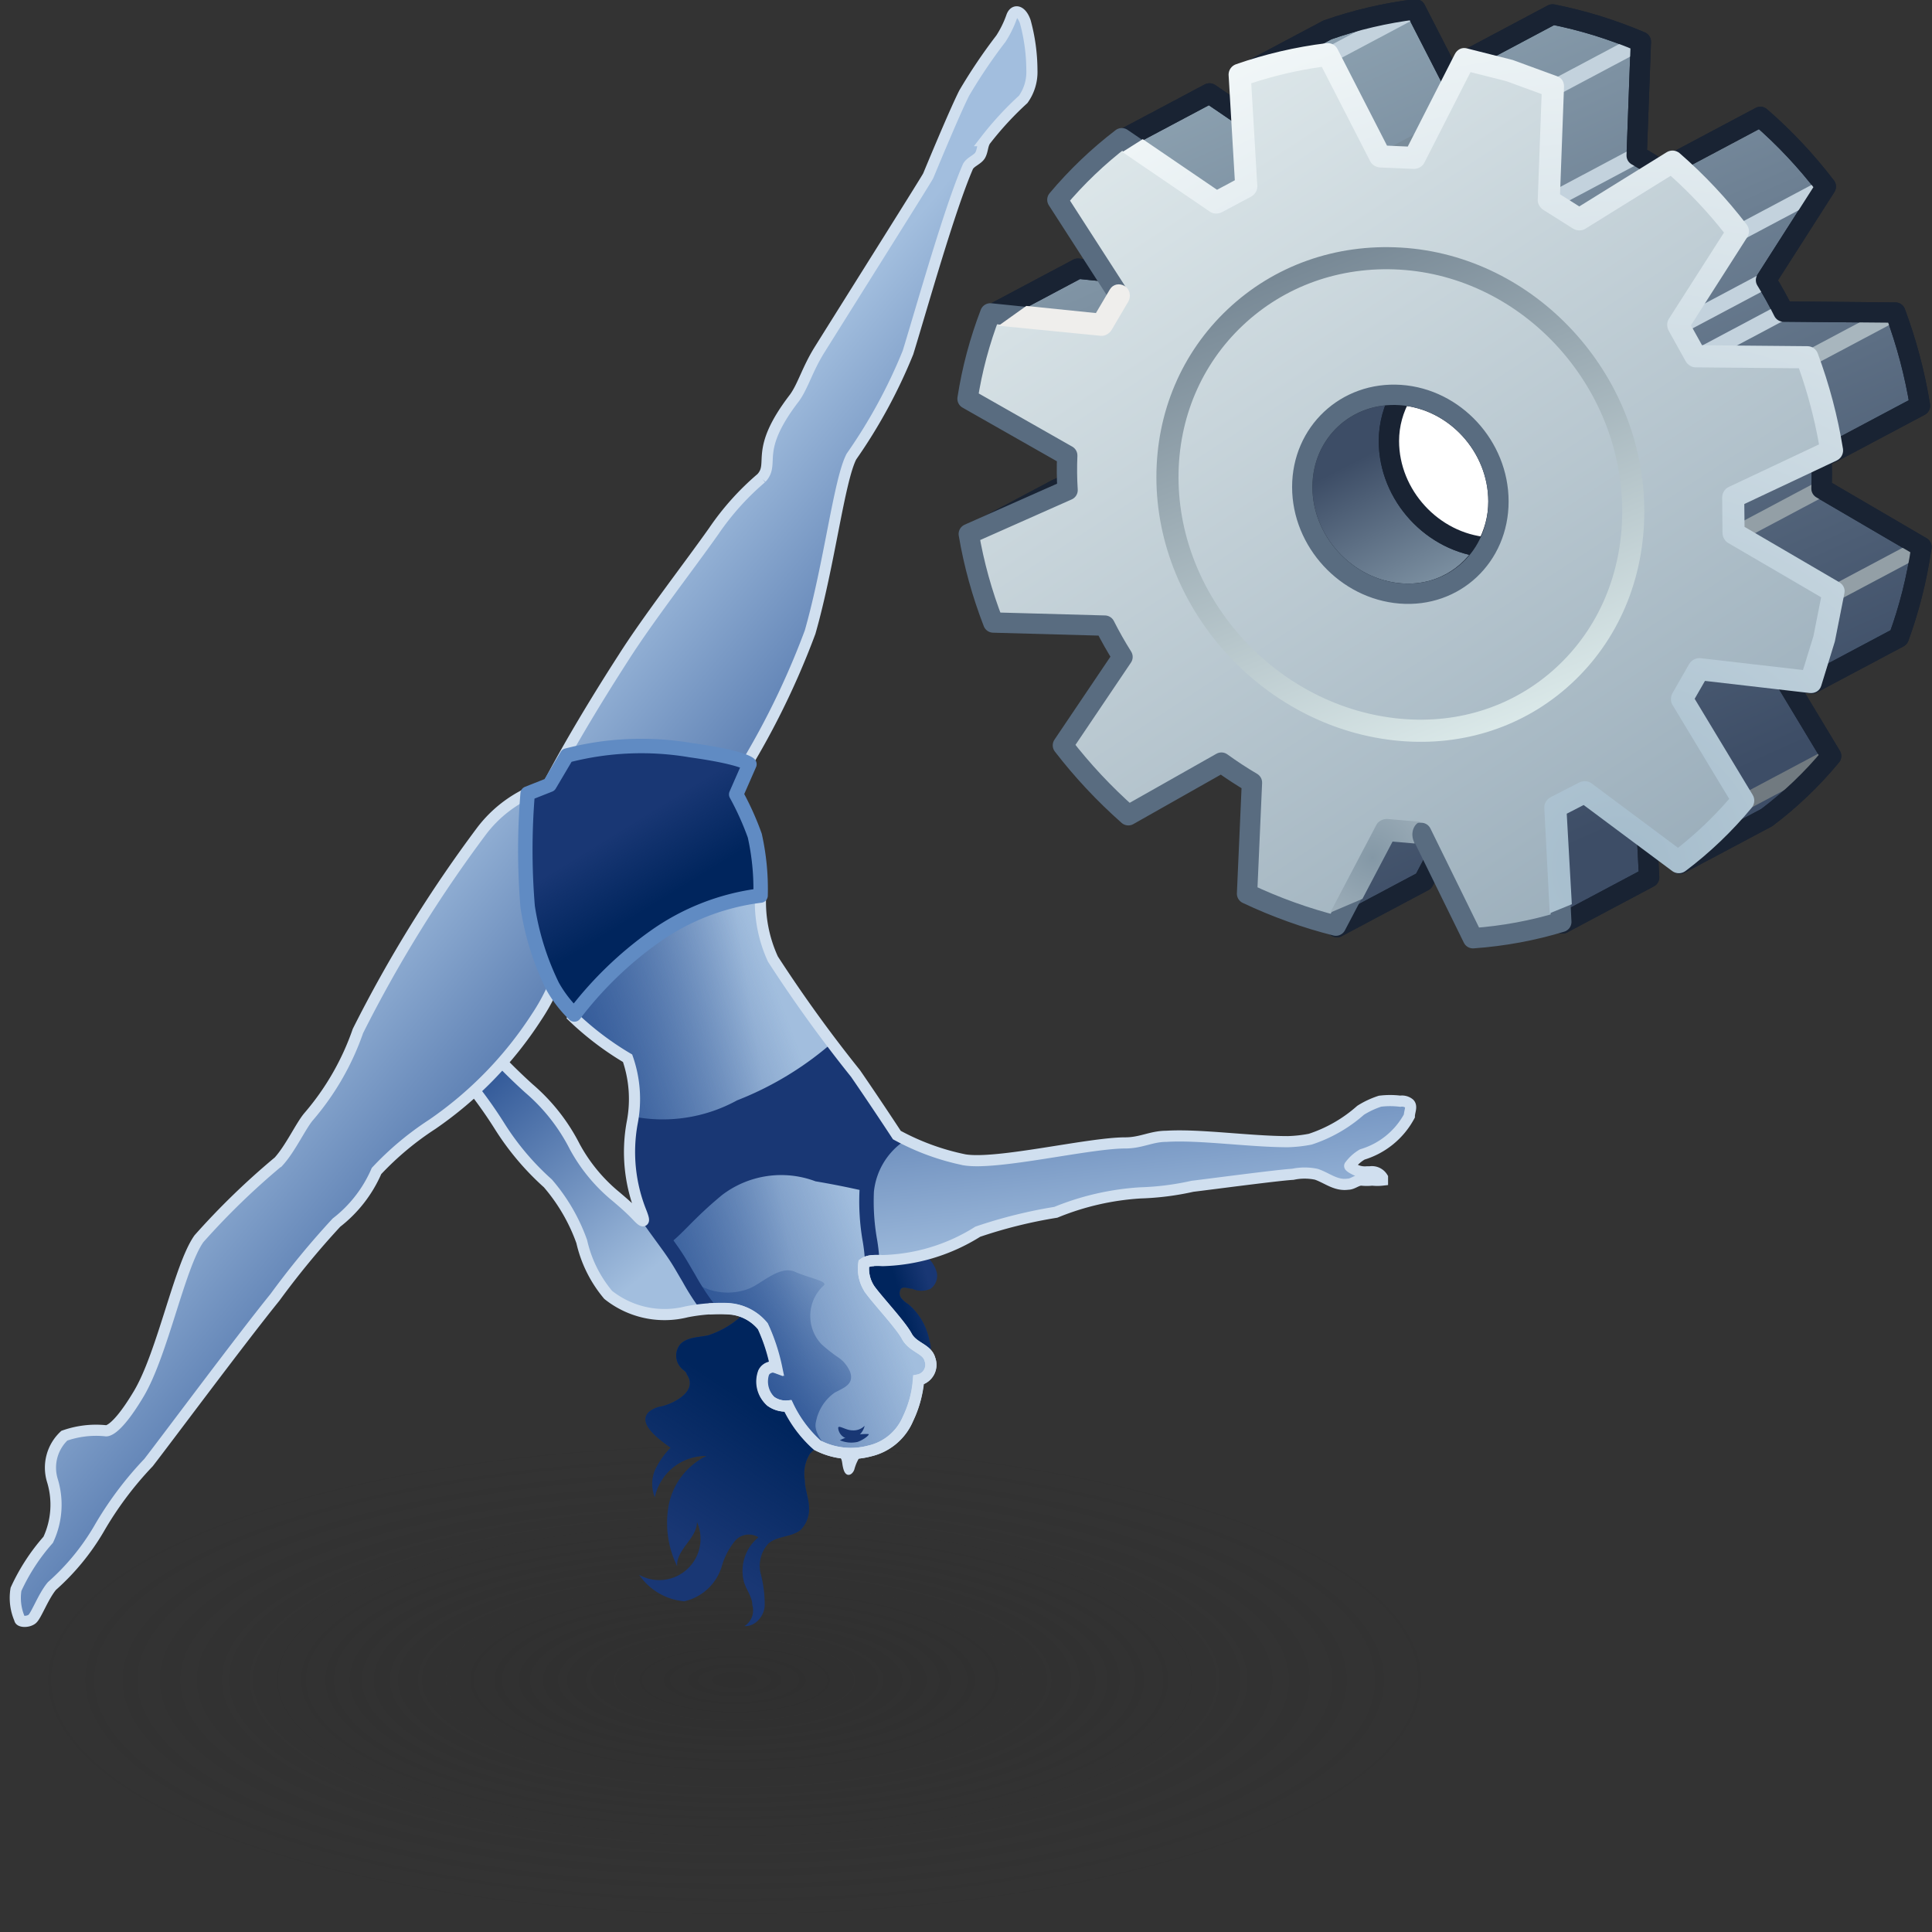 <?xml version="1.0" encoding="UTF-8" standalone="no"?>
<svg
   viewBox="0 0 48 48"
   version="1.1"
   id="svg8865"
   sodipodi:docname="kinefx-motionmixersetup.svg"
   inkscape:version="1.4.2 (ebf0e940, 2025-05-08)"
   xmlns:inkscape="http://www.inkscape.org/namespaces/inkscape"
   xmlns:sodipodi="http://sodipodi.sourceforge.net/DTD/sodipodi-0.dtd"
   xmlns:xlink="http://www.w3.org/1999/xlink"
   xmlns="http://www.w3.org/2000/svg"
   xmlns:svg="http://www.w3.org/2000/svg"
   xmlns:rdf="http://www.w3.org/1999/02/22-rdf-syntax-ns#"
   xmlns:cc="http://creativecommons.org/ns#"
   xmlns:dc="http://purl.org/dc/elements/1.1/"
   xmlns:a="http://ns.adobe.com/AdobeSVGViewerExtensions/3.0/"
   xmlns:i="http://ns.adobe.com/AdobeIllustrator/10.0/">
  <rect x="0" y="0" width="48" height="48" fill="#333333" stroke="none"/>
  <sodipodi:namedview
     id="namedview8867"
     pagecolor="#ffffff"
     bordercolor="#666666"
     borderopacity="1.0"
     inkscape:pageshadow="2"
     inkscape:pageopacity="0.0"
     inkscape:pagecheckerboard="0"
     showgrid="false"
     inkscape:zoom="11.092738"
     inkscape:cx="23.979653"
     inkscape:cy="24.205026"
     inkscape:window-width="1912"
     inkscape:window-height="1219"
     inkscape:window-x="0"
     inkscape:window-y="25"
     inkscape:window-maximized="0"
     inkscape:current-layer="svg8865"
     inkscape:showpageshadow="0"
     inkscape:deskcolor="#505050" />
  <defs
     id="defs8801">
    <style
       id="style8754">.cls-1{fill:url(#radial-gradient);}.cls-2{fill:url(#linear-gradient);}.cls-3{fill:url(#linear-gradient-2);}.cls-4{fill:url(#linear-gradient-3);}.cls-5{fill:#193774;}.cls-6{fill:url(#linear-gradient-4);}.cls-7{fill:url(#linear-gradient-5);}.cls-8{fill:url(#linear-gradient-6);}.cls-9{fill:url(#linear-gradient-7);}.cls-10{fill:url(#linear-gradient-8);}.cls-11{fill:url(#linear-gradient-9);}.cls-12,.cls-14,.cls-17{fill:none;}.cls-12{stroke:#193774;}.cls-12,.cls-14{stroke-miterlimit:10;}.cls-12,.cls-17{stroke-width:0.35px;}.cls-13{fill:url(#linear-gradient-10);}.cls-14{stroke:#d0dfef;stroke-width:0.27px;}.cls-15{fill:url(#linear-gradient-11);}.cls-16{fill:url(#linear-gradient-12);}.cls-17{stroke:#608bc3;stroke-linecap:round;stroke-linejoin:round;}.cls-18{fill:#d0dfef;}.cls-19{fill:#608bc3;}</style>
    <radialGradient
       id="radial-gradient"
       cx="33.43"
       cy="-0.15"
       r="14.76"
       gradientTransform="matrix(1.46,0,0,0.42,-22.22,41.6)"
       gradientUnits="userSpaceOnUse">
      <stop
         offset="0.03"
         stop-color="#2c2c2c"
         stop-opacity="0.5"
         id="stop8756" />
      <stop
         offset="0.68"
         stop-color="#2c2c2c"
         stop-opacity="0.1"
         id="stop8758" />
      <stop
         offset="0.93"
         stop-color="#2c2c2c"
         stop-opacity="0"
         id="stop8760" />
    </radialGradient>
    <linearGradient
       id="linear-gradient"
       x1="1.84"
       y1="13.14"
       x2="21.72"
       y2="13.14"
       gradientUnits="userSpaceOnUse">
      <stop
         offset="0"
         stop-color="#8ae234"
         id="stop8763" />
      <stop
         offset="1"
         stop-color="#729fcf"
         id="stop8765"
         style="stop-color:#fce94f;stop-opacity:1" />
    </linearGradient>
    <linearGradient
       id="linear-gradient-2"
       x1="5.13"
       y1="10.32"
       x2="38.04"
       y2="10.32"
       gradientUnits="userSpaceOnUse">
      <stop
         offset="0"
         stop-color="#f57900"
         id="stop8768" />
      <stop
         offset="1"
         stop-color="#729fcf"
         id="stop8770"
         style="stop-color:#8ae234;stop-opacity:1" />
    </linearGradient>
    <linearGradient
       id="linear-gradient-3"
       x1="4.56"
       y1="23.98"
       x2="38.01"
       y2="23.98"
       gradientUnits="userSpaceOnUse">
      <stop
         offset="0"
         stop-color="#fce94f"
         stop-opacity="0"
         id="stop8773" />
      <stop
         offset="0"
         stop-color="#edd400"
         id="stop8775" />
      <stop
         offset="1"
         stop-color="#3465a4"
         id="stop8777"
         style="stop-color:#ef2929;stop-opacity:1" />
    </linearGradient>
    <linearGradient
       id="linear-gradient-4"
       x1="33.58"
       y1="31.93"
       x2="32.84"
       y2="32.15"
       gradientUnits="userSpaceOnUse">
      <stop
         offset="0"
         stop-color="#00255d"
         stop-opacity="0"
         id="stop8780" />
      <stop
         offset="1"
         stop-color="#00255d"
         id="stop8782" />
    </linearGradient>
    <linearGradient
       id="linear-gradient-5"
       x1="27.53"
       y1="37.95"
       x2="29.58"
       y2="34.86"
       xlink:href="#linear-gradient-4" />
    <linearGradient
       id="linear-gradient-6"
       x1="29.8"
       y1="28.79"
       x2="22.7"
       y2="29.91"
       gradientUnits="userSpaceOnUse">
      <stop
         offset="0"
         stop-color="#a2bede"
         id="stop8786" />
      <stop
         offset="1"
         stop-color="#285092"
         id="stop8788" />
    </linearGradient>
    <linearGradient
       id="linear-gradient-7"
       x1="31.13"
       y1="28.17"
       x2="25.19"
       y2="30.34"
       gradientUnits="userSpaceOnUse">
      <stop
         offset="0"
         stop-color="#285092"
         stop-opacity="0"
         id="stop8791" />
      <stop
         offset="1"
         stop-color="#285092"
         id="stop8793" />
    </linearGradient>
    <linearGradient
       id="linear-gradient-8"
       x1="32.01"
       y1="31.41"
       x2="28.53"
       y2="34.64"
       xlink:href="#linear-gradient-7" />
    <linearGradient
       id="linear-gradient-9"
       x1="38.85"
       y1="30.94"
       x2="37.96"
       y2="22.82"
       xlink:href="#linear-gradient-6" />
    <linearGradient
       id="linear-gradient-10"
       x1="26.65"
       y1="31.5"
       x2="22.44"
       y2="26.31"
       xlink:href="#linear-gradient-6" />
    <linearGradient
       id="linear-gradient-11"
       x1="22.18"
       y1="19.22"
       x2="29.59"
       y2="25.36"
       xlink:href="#linear-gradient-6" />
    <linearGradient
       id="linear-gradient-12"
       x1="26.04"
       y1="20.73"
       x2="27.08"
       y2="22.42"
       xlink:href="#linear-gradient-4" />
    <linearGradient
       inkscape:collect="always"
       xlink:href="#linear-gradient-4"
       id="linearGradient9648"
       gradientUnits="userSpaceOnUse"
       x1="33.58"
       y1="31.93"
       x2="32.84"
       y2="32.15" />
    <linearGradient
       inkscape:collect="always"
       xlink:href="#linear-gradient-6"
       id="linearGradient9650"
       gradientUnits="userSpaceOnUse"
       x1="29.8"
       y1="28.79"
       x2="22.7"
       y2="29.91" />
    <linearGradient
       inkscape:collect="always"
       xlink:href="#linear-gradient-7"
       id="linearGradient9652"
       gradientUnits="userSpaceOnUse"
       x1="31.13"
       y1="28.17"
       x2="25.19"
       y2="30.34" />
    <radialGradient
       inkscape:collect="always"
       xlink:href="#XMLID_620_"
       id="radialGradient11829"
       gradientUnits="userSpaceOnUse"
       cx="191.637"
       cy="239.906"
       fx="191.637"
       fy="239.906"
       r="13.803" />
    <radialGradient
       gradientUnits="userSpaceOnUse"
       fy="239.906"
       fx="191.637"
       r="13.803"
       cy="239.906"
       cx="191.637"
       id="XMLID_620_">
      <stop
         id="stop8812"
         style="stop-color:#8498A6"
         offset="0" />
      <stop
         id="stop8814"
         style="stop-color:#F3F8F9"
         offset="1" />
      <a:midPointStop
         style="stop-color:#8498A6"
         offset="0" />
      <a:midPointStop
         style="stop-color:#8498A6"
         offset="0.5" />
      <a:midPointStop
         style="stop-color:#F3F8F9"
         offset="1" />
    </radialGradient>
    <radialGradient
       inkscape:collect="always"
       xlink:href="#XMLID_619_"
       id="radialGradient11831"
       gradientUnits="userSpaceOnUse"
       cx="202.794"
       cy="240.392"
       fx="202.794"
       fy="240.392"
       r="41.365" />
    <radialGradient
       gradientUnits="userSpaceOnUse"
       fy="240.392"
       fx="202.794"
       r="41.365"
       cy="240.392"
       cx="202.794"
       id="XMLID_619_">
      <stop
         id="stop8803"
         style="stop-color:#A3BBCB"
         offset="0" />
      <stop
         id="stop8805"
         style="stop-color:#F3F8F9"
         offset="1" />
      <a:midPointStop
         style="stop-color:#A3BBCB"
         offset="0" />
      <a:midPointStop
         style="stop-color:#A3BBCB"
         offset="0.5" />
      <a:midPointStop
         style="stop-color:#F3F8F9"
         offset="1" />
    </radialGradient>
    <linearGradient
       inkscape:collect="always"
       xlink:href="#XMLID_618_"
       id="linearGradient11833"
       gradientUnits="userSpaceOnUse"
       x1="188.722"
       y1="213.043"
       x2="197.337"
       y2="234.464" />
    <linearGradient
       y2="234.464"
       x2="197.337"
       y1="213.043"
       x1="188.722"
       gradientUnits="userSpaceOnUse"
       id="XMLID_618_">
      <stop
         id="stop8786-2"
         style="stop-color:#788996"
         offset="0" />
      <stop
         id="stop8788-4"
         style="stop-color:#DCEAEA"
         offset="1" />
      <a:midPointStop
         style="stop-color:#788996"
         offset="0" />
      <a:midPointStop
         style="stop-color:#788996"
         offset="0.5" />
      <a:midPointStop
         style="stop-color:#DCEAEA"
         offset="1" />
    </linearGradient>
    <linearGradient
       inkscape:collect="always"
       xlink:href="#XMLID_617_"
       id="linearGradient11835"
       gradientUnits="userSpaceOnUse"
       x1="208.958"
       y1="247.744"
       x2="182.122"
       y2="206.743" />
    <linearGradient
       y2="206.743"
       x2="182.122"
       y1="247.744"
       x1="208.958"
       gradientUnits="userSpaceOnUse"
       id="XMLID_617_">
      <stop
         id="stop8777-9"
         style="stop-color:#8EA3B2"
         offset="0" />
      <stop
         id="stop8779"
         style="stop-color:#DCE6E9"
         offset="1" />
      <a:midPointStop
         style="stop-color:#8EA3B2"
         offset="0" />
      <a:midPointStop
         style="stop-color:#8EA3B2"
         offset="0.5" />
      <a:midPointStop
         style="stop-color:#DCE6E9"
         offset="1" />
    </linearGradient>
    <linearGradient
       inkscape:collect="always"
       xlink:href="#XMLID_616_"
       id="linearGradient11837"
       gradientUnits="userSpaceOnUse"
       x1="194.883"
       y1="229.469"
       x2="190.998"
       y2="221.898" />
    <linearGradient
       y2="221.898"
       x2="190.998"
       y1="229.469"
       x1="194.883"
       gradientUnits="userSpaceOnUse"
       id="XMLID_616_">
      <stop
         id="stop8742"
         style="stop-color:#8EA3B2"
         offset="0" />
      <stop
         id="stop8744"
         style="stop-color:#3D4D66"
         offset="1" />
      <a:midPointStop
         style="stop-color:#8EA3B2"
         offset="0" />
      <a:midPointStop
         style="stop-color:#8EA3B2"
         offset="0.5" />
      <a:midPointStop
         style="stop-color:#3D4D66"
         offset="1" />
    </linearGradient>
    <linearGradient
       inkscape:collect="always"
       xlink:href="#XMLID_615_"
       id="linearGradient11825"
       gradientUnits="userSpaceOnUse"
       gradientTransform="matrix(1.088,0,0,1.088,-197.131,-228.784)"
       x1="186.455"
       y1="202.762"
       x2="202.548"
       y2="238.615" />
    <linearGradient
       y2="238.615"
       x2="202.548"
       y1="202.762"
       x1="186.455"
       gradientUnits="userSpaceOnUse"
       id="XMLID_615_"
       gradientTransform="translate(-135.128,-167.04)">
      <stop
         id="stop8733"
         style="stop-color:#8EA3B2"
         offset="0" />
      <stop
         id="stop8735"
         style="stop-color:#3D4D66"
         offset="1" />
      <a:midPointStop
         style="stop-color:#8EA3B2"
         offset="0" />
      <a:midPointStop
         style="stop-color:#8EA3B2"
         offset="0.5" />
      <a:midPointStop
         style="stop-color:#3D4D66"
         offset="1" />
    </linearGradient>
  </defs>
  <title
     id="title8803">8-Motion_Mixer</title>
  <g
     id="shadow"
     transform="matrix(0.874,0,0,1.037,-4.985,-1.335)"
     style="stroke-width:0.964">
    <path
       id="ellipse8805"
       class="cls-1"
       style="fill:url(#radial-gradient);stroke-width:0.964"
       d="m 47.18,41.54 a 20.68,5.95 0 0 1 -20.68,5.95 20.68,5.95 0 0 1 -20.68,-5.95 20.68,5.95 0 0 1 20.68,-5.95 20.68,5.95 0 0 1 20.68,5.95 z" />
  </g>
  <g
     id="g9745"
     transform="matrix(1.026,0,0,1.026,-11.299,-0.661)"
     style="stroke-width:0.975">
    <path
       class="cls-5"
       d="m 33.22,33.53 a 0.22,0.22 0 0 0 0.3,-0.08 0.47,0.47 0 0 0 0,-0.33 1.51,1.51 0 0 0 -0.52,-0.9 0.61,0.61 0 0 1 -0.17,-0.15 0.2,0.2 0 0 1 0,-0.22 c 0.07,-0.06 0.18,0 0.27,0 a 0.54,0.54 0 0 0 0.45,0 0.39,0.39 0 0 0 0.15,-0.38 0.74,0.74 0 0 0 -0.22,-0.37 1.28,1.28 0 0 0 -0.94,-0.43 0.88,0.88 0 0 0 -0.8,0.6 1.48,1.48 0 0 0 0.44,1.19"
       id="path8814"
       style="stroke-width:0.975" />
    <path
       class="cls-6"
       d="m 33.22,33.53 a 0.22,0.22 0 0 0 0.3,-0.08 0.47,0.47 0 0 0 0,-0.33 1.51,1.51 0 0 0 -0.52,-0.9 0.61,0.61 0 0 1 -0.17,-0.15 0.2,0.2 0 0 1 0,-0.22 c 0.07,-0.06 0.18,0 0.27,0 a 0.54,0.54 0 0 0 0.45,0 0.39,0.39 0 0 0 0.15,-0.38 0.74,0.74 0 0 0 -0.22,-0.37 1.28,1.28 0 0 0 -0.94,-0.43 0.88,0.88 0 0 0 -0.8,0.6 1.48,1.48 0 0 0 0.44,1.19"
       id="path8816"
       style="fill:url(#linearGradient9648);stroke-width:0.975" />
    <path
       class="cls-5"
       d="m 31.16,35.73 a 0.42,0.42 0 0 0 -0.55,0.14 0.91,0.91 0 0 0 -0.11,0.61 c 0,0.21 0.09,0.42 0.1,0.63 a 0.72,0.72 0 0 1 -0.2,0.58 c -0.22,0.18 -0.56,0.14 -0.78,0.33 a 0.8,0.8 0 0 0 -0.19,0.72 2.91,2.91 0 0 1 0.1,0.77 c 0,0.26 -0.23,0.53 -0.49,0.51 a 0.45,0.45 0 0 0 0.19,-0.51 c 0,-0.19 -0.14,-0.36 -0.2,-0.55 a 1.05,1.05 0 0 1 0.35,-1.09 0.44,0.44 0 0 0 -0.58,0.1 1.73,1.73 0 0 0 -0.3,0.57 1.23,1.23 0 0 1 -0.92,0.88 1.48,1.48 0 0 1 -1.09,-0.64 1,1 0 0 0 1.4,-1.28 c 0,0.4 -0.51,0.67 -0.48,1.07 a 2.37,2.37 0 0 1 -0.2,-1.5 1.69,1.69 0 0 1 0.91,-1.17 1.26,1.26 0 0 0 -1.25,1 0.86,0.86 0 0 1 0,-0.65 2.08,2.08 0 0 1 0.38,-0.55 c -0.2,-0.15 -0.84,-0.57 -0.52,-0.87 a 0.63,0.63 0 0 1 0.3,-0.13 c 0.3,-0.07 0.9,-0.37 0.61,-0.78 0,-0.06 -0.11,-0.11 -0.15,-0.17 a 0.43,0.43 0 0 1 0,-0.56 c 0.17,-0.17 0.44,-0.16 0.67,-0.21 a 2.23,2.23 0 0 0 1.06,-0.74 c 0.32,-0.31 0.61,-0.64 0.9,-1 a 0.28,0.28 0 0 1 0.09,-0.07 c 0.1,0 0.2,0.06 0.25,0.15 a 7.74,7.74 0 0 1 0.9,2.25"
       id="path8818"
       style="stroke-width:0.975" />
    <path
       class="cls-7"
       d="m 31.16,35.73 a 0.42,0.42 0 0 0 -0.55,0.14 0.91,0.91 0 0 0 -0.11,0.61 c 0,0.21 0.09,0.42 0.1,0.63 a 0.72,0.72 0 0 1 -0.2,0.58 c -0.22,0.18 -0.56,0.14 -0.78,0.33 a 0.8,0.8 0 0 0 -0.19,0.72 2.91,2.91 0 0 1 0.1,0.77 c 0,0.26 -0.23,0.53 -0.49,0.51 a 0.45,0.45 0 0 0 0.19,-0.51 c 0,-0.19 -0.14,-0.36 -0.2,-0.55 a 1.05,1.05 0 0 1 0.35,-1.09 0.44,0.44 0 0 0 -0.58,0.1 1.73,1.73 0 0 0 -0.3,0.57 1.23,1.23 0 0 1 -0.92,0.88 1.48,1.48 0 0 1 -1.09,-0.64 1,1 0 0 0 1.4,-1.28 c 0,0.4 -0.51,0.67 -0.48,1.07 a 2.37,2.37 0 0 1 -0.2,-1.5 1.69,1.69 0 0 1 0.91,-1.17 1.26,1.26 0 0 0 -1.25,1 0.86,0.86 0 0 1 0,-0.65 2.08,2.08 0 0 1 0.38,-0.55 c -0.2,-0.15 -0.84,-0.57 -0.52,-0.87 a 0.63,0.63 0 0 1 0.3,-0.13 c 0.3,-0.07 0.9,-0.37 0.61,-0.78 0,-0.06 -0.11,-0.11 -0.15,-0.17 a 0.43,0.43 0 0 1 0,-0.56 c 0.17,-0.17 0.44,-0.16 0.67,-0.21 a 2.23,2.23 0 0 0 1.06,-0.74 c 0.32,-0.31 0.61,-0.64 0.9,-1 a 0.28,0.28 0 0 1 0.09,-0.07 c 0.1,0 0.2,0.06 0.25,0.15 a 7.74,7.74 0 0 1 0.9,2.25"
       id="path8820"
       style="fill:url(#linear-gradient-5);stroke-width:0.975" />
    <path
       class="cls-8"
       d="m 21.83,26.26 a 10.76,10.76 0 0 1 1.29,1.67 6.51,6.51 0 0 0 1.16,1.37 4.44,4.44 0 0 1 0.82,1.41 3.05,3.05 0 0 0 0.64,1.29 2.19,2.19 0 0 0 1.9,0.41 4.4,4.4 0 0 1 1,-0.08 1.17,1.17 0 0 1 0.84,0.43 4.26,4.26 0 0 1 0.32,1 0.24,0.24 0 0 0 -0.3,0.12 0.63,0.63 0 0 0 0.17,0.69 0.6,0.6 0 0 0 0.42,0.12 2.94,2.94 0 0 0 0.71,0.95 1.77,1.77 0 0 0 1.27,0.14 A 1.34,1.34 0 0 0 33,35 a 2.74,2.74 0 0 0 0.26,-0.94 0.38,0.38 0 0 0 0.27,-0.5 C 33.46,33.3 33.12,33.28 32.97,33 c -0.15,-0.28 -0.7,-0.86 -0.9,-1.14 a 0.9,0.9 0 0 1 -0.14,-0.62 c 0.1,-0.1 0.45,-0.07 0.45,-0.07 a 4.54,4.54 0 0 0 2.31,-0.7 11.6,11.6 0 0 1 1.89,-0.47 6.43,6.43 0 0 1 2.05,-0.47 6.68,6.68 0 0 0 1.26,-0.16 c 0.42,-0.05 2.07,-0.27 2.43,-0.29 a 1.37,1.37 0 0 1 0.57,0 c 0.26,0.09 0.47,0.28 0.76,0.24 0.12,0 0.21,-0.1 0.33,-0.1 a 1.13,1.13 0 0 0 0.26,0 1.11,1.11 0 0 0 0.25,0 c 0,0 0,0 0,-0.06 a 0.3,0.3 0 0 0 -0.3,-0.14 h -0.07 a 0.54,0.54 0 0 1 -0.31,-0.06 c 0,0 -0.14,-0.07 -0.11,-0.09 A 1,1 0 0 1 44,28.6 1.92,1.92 0 0 0 45.14,27.67 c 0,-0.1 0.07,-0.23 0,-0.3 a 0.28,0.28 0 0 0 -0.22,-0.06 2,2 0 0 0 -0.49,0 2.09,2.09 0 0 0 -0.47,0.22 3.46,3.46 0 0 1 -1.22,0.7 3.31,3.31 0 0 1 -0.54,0.06 c -0.92,0 -2.14,-0.18 -2.94,-0.13 -0.37,0 -0.61,0.16 -1,0.16 -0.89,0 -3.1,0.54 -3.89,0.41 a 5.86,5.86 0 0 1 -1.64,-0.6 c 0,0 -0.47,-0.72 -1,-1.49 a 33.71,33.71 0 0 1 -2,-2.77 3.31,3.31 0 0 1 -0.3,-1.55 L 26.17,22 24.89,25.27 a 7.24,7.24 0 0 0 1.32,1 3,3 0 0 1 0.11,1.57 3.91,3.91 0 0 0 0.22,2.16 c 0.07,0.18 0.1,0.3 -0.08,0.11 -0.18,-0.19 -0.33,-0.32 -0.53,-0.49 a 4.07,4.07 0 0 1 -1,-1.21 4.59,4.59 0 0 0 -1.11,-1.41 14.19,14.19 0 0 1 -1,-1"
       id="path8822"
       style="fill:url(#linearGradient9650);stroke-width:0.975" />
    <path
       class="cls-9"
       d="m 21.83,26.26 a 10.76,10.76 0 0 1 1.29,1.67 6.51,6.51 0 0 0 1.16,1.37 4.44,4.44 0 0 1 0.82,1.41 3.05,3.05 0 0 0 0.64,1.29 2.19,2.19 0 0 0 1.9,0.41 4.4,4.4 0 0 1 1,-0.08 1.17,1.17 0 0 1 0.84,0.43 4.26,4.26 0 0 1 0.32,1 0.24,0.24 0 0 0 -0.3,0.12 0.63,0.63 0 0 0 0.17,0.69 0.6,0.6 0 0 0 0.42,0.12 2.94,2.94 0 0 0 0.71,0.95 1.77,1.77 0 0 0 1.27,0.14 A 1.34,1.34 0 0 0 33,35 a 2.74,2.74 0 0 0 0.26,-0.94 0.38,0.38 0 0 0 0.27,-0.5 C 33.46,33.3 33.12,33.28 32.97,33 c -0.15,-0.28 -0.7,-0.86 -0.9,-1.14 a 0.9,0.9 0 0 1 -0.14,-0.62 c 0.1,-0.1 0.45,-0.07 0.45,-0.07 a 4.54,4.54 0 0 0 2.31,-0.7 11.6,11.6 0 0 1 1.89,-0.47 6.43,6.43 0 0 1 2.05,-0.47 6.68,6.68 0 0 0 1.26,-0.16 c 0.42,-0.05 2.07,-0.27 2.43,-0.29 a 1.37,1.37 0 0 1 0.57,0 c 0.26,0.09 0.47,0.28 0.76,0.24 0.12,0 0.21,-0.1 0.33,-0.1 a 1.13,1.13 0 0 0 0.26,0 1.11,1.11 0 0 0 0.25,0 c 0,0 0,0 0,-0.06 a 0.3,0.3 0 0 0 -0.3,-0.14 h -0.07 a 0.54,0.54 0 0 1 -0.31,-0.06 c 0,0 -0.14,-0.07 -0.11,-0.09 A 1,1 0 0 1 44,28.6 1.92,1.92 0 0 0 45.14,27.67 c 0,-0.1 0.07,-0.23 0,-0.3 a 0.28,0.28 0 0 0 -0.22,-0.06 2,2 0 0 0 -0.49,0 2.09,2.09 0 0 0 -0.47,0.22 3.46,3.46 0 0 1 -1.22,0.7 3.31,3.31 0 0 1 -0.54,0.06 c -0.92,0 -2.14,-0.18 -2.94,-0.13 -0.37,0 -0.61,0.16 -1,0.16 -0.89,0 -3.1,0.54 -3.89,0.41 a 5.86,5.86 0 0 1 -1.64,-0.6 c 0,0 -0.47,-0.72 -1,-1.49 a 33.71,33.71 0 0 1 -2,-2.77 3.31,3.31 0 0 1 -0.3,-1.55 L 26.17,22 24.89,25.27 a 7.24,7.24 0 0 0 1.32,1 3,3 0 0 1 0.11,1.57 3.91,3.91 0 0 0 0.22,2.16 c 0.07,0.18 0.1,0.3 -0.08,0.11 -0.18,-0.19 -0.33,-0.32 -0.53,-0.49 a 4.07,4.07 0 0 1 -1,-1.21 4.59,4.59 0 0 0 -1.11,-1.41 14.19,14.19 0 0 1 -1,-1"
       id="path8824"
       style="fill:url(#linearGradient9652);stroke-width:0.975" />
    <path
       class="cls-10"
       d="m 31.22,34.37 a 1.12,1.12 0 0 0 -0.45,0.71 c -0.08,0.31 0.35,0.69 0.37,0.72 a 1.1,1.1 0 0 1 -0.33,-0.14 3,3 0 0 1 -0.71,-0.95 0.63,0.63 0 0 1 -0.42,-0.11 0.67,0.67 0 0 1 -0.17,-0.7 0.26,0.26 0 0 1 0.31,-0.12 4.63,4.63 0 0 0 -0.33,-1 1.15,1.15 0 0 0 -0.84,-0.42 4,4 0 0 0 -0.47,0 c -0.16,-0.29 -0.3,-0.58 -0.33,-0.65 a 1.43,1.43 0 0 0 1.32,0.13 c 0.29,-0.12 0.73,-0.56 1.09,-0.4 0.36,0.16 0.83,0.23 0.69,0.34 a 1,1 0 0 0 -0.05,1.41 3.79,3.79 0 0 0 0.39,0.31 0.8,0.8 0 0 1 0.31,0.37 c 0.1,0.3 -0.16,0.38 -0.38,0.5 z"
       id="path8826"
       style="fill:url(#linear-gradient-8);stroke-width:0.975" />
    <path
       class="cls-11"
       d="M 45.14,27.67 A 1.81,1.81 0 0 1 44,28.59 c 0,0 -0.23,0.17 -0.29,0.23 -0.06,0.06 0.08,0.06 0.12,0.1 a 0.81,0.81 0 0 0 0.31,0.06 h 0.07 a 0.32,0.32 0 0 1 0.3,0.14 c 0,0 0,0 0,0.06 l -0.25,0.06 H 44 c -0.12,0 -0.21,0.08 -0.34,0.09 -0.13,0.01 -0.5,-0.15 -0.74,-0.24 a 1.42,1.42 0 0 0 -0.58,0 c -0.36,0 -2,0.24 -2.42,0.29 a 6.9,6.9 0 0 1 -1.27,0.16 6.72,6.72 0 0 0 -2.06,0.46 12.74,12.74 0 0 0 -1.9,0.49 4.55,4.55 0 0 1 -2.32,0.69 H 32.18 A 4.24,4.24 0 0 0 32.12,30.69 5.47,5.47 0 0 1 32,29.51 v 0 a 1.87,1.87 0 0 1 0.72,-1.32 6,6 0 0 0 1.64,0.6 c 0.79,0.12 3,-0.4 3.89,-0.4 0.36,0 0.61,-0.15 1,-0.17 0.79,-0.05 2,0.17 2.94,0.13 a 2.42,2.42 0 0 0 0.54,-0.06 3.37,3.37 0 0 0 1.22,-0.7 2.09,2.09 0 0 1 0.47,-0.22 1.63,1.63 0 0 1 0.49,-0.05 0.32,0.32 0 0 1 0.22,0.06 0.27,0.27 0 0 1 0.01,0.29 z"
       id="path8828"
       style="fill:url(#linear-gradient-9);stroke-width:0.975" />
    <path
       class="cls-12"
       d="M 32.75,28.17 A 1.87,1.87 0 0 0 32,29.49 v 0 a 5.47,5.47 0 0 0 0.07,1.15 4.24,4.24 0 0 1 0.06,0.49"
       id="path8830" />
    <path
       class="cls-13"
       d="M 28.18,32.34 A 5,5 0 0 0 27.64,32.41 2.13,2.13 0 0 1 25.74,32 3.07,3.07 0 0 1 25.1,30.72 4.22,4.22 0 0 0 24.27,29.3 6.8,6.8 0 0 1 23.12,27.93 10.76,10.76 0 0 0 21.83,26.26 l 1,-0.32 c 0,0 0.47,0.49 1,1 a 4.45,4.45 0 0 1 1.11,1.46 3.71,3.71 0 0 0 1,1.21 c 0.19,0.16 0.38,0.35 0.53,0.5 0.15,0.15 0.14,0.06 0.07,-0.12 a 4,4 0 0 1 -0.15,-0.45 6.28,6.28 0 0 0 0.8,1.25 c 0.14,0.23 0.32,0.49 0.5,0.79 a 5.84,5.84 0 0 0 0.49,0.76 z"
       id="path8832"
       style="fill:url(#linear-gradient-10);stroke-width:0.975" />
    <path
       class="cls-5"
       d="M 32.75,28.17 A 1.87,1.87 0 0 0 32,29.49 c -0.07,0 -0.47,-0.11 -1.24,-0.24 a 2.36,2.36 0 0 0 -2.26,0.33 c -0.73,0.6 -1,1 -1.34,1.22 a 6.28,6.28 0 0 1 -0.8,-1.25 v 0 a 3.64,3.64 0 0 1 -0.07,-1.66 1.43,1.43 0 0 0 0,-0.22 3.74,3.74 0 0 0 2.57,-0.38 7.86,7.86 0 0 0 2.24,-1.34 c 0.22,0.27 0.43,0.53 0.57,0.74 0.61,0.77 1.08,1.48 1.08,1.48 z"
       id="path8834"
       style="stroke-width:0.975" />
    <path
       class="cls-12"
       d="m 26.56,29.9 c 0.15,0.25 0.37,0.54 0.63,0.9 0.26,0.36 0.32,0.49 0.5,0.79 a 5.84,5.84 0 0 0 0.49,0.75"
       id="path8836" />
    <path
       class="cls-14"
       d="m 21.83,26.26 a 10.76,10.76 0 0 1 1.29,1.67 6.51,6.51 0 0 0 1.16,1.37 4.44,4.44 0 0 1 0.82,1.41 3.05,3.05 0 0 0 0.64,1.29 2.19,2.19 0 0 0 1.9,0.41 4.4,4.4 0 0 1 1,-0.08 1.17,1.17 0 0 1 0.84,0.43 4.26,4.26 0 0 1 0.32,1 0.24,0.24 0 0 0 -0.3,0.12 0.63,0.63 0 0 0 0.17,0.69 0.6,0.6 0 0 0 0.42,0.12 2.94,2.94 0 0 0 0.71,0.95 1.77,1.77 0 0 0 1.27,0.14 A 1.34,1.34 0 0 0 33,35 a 2.74,2.74 0 0 0 0.26,-0.94 0.38,0.38 0 0 0 0.27,-0.5 C 33.46,33.3 33.12,33.28 32.97,33 c -0.15,-0.28 -0.7,-0.86 -0.9,-1.14 a 0.9,0.9 0 0 1 -0.14,-0.62 c 0.1,-0.1 0.45,-0.07 0.45,-0.07 a 4.54,4.54 0 0 0 2.31,-0.7 11.6,11.6 0 0 1 1.89,-0.47 6.43,6.43 0 0 1 2.05,-0.47 6.68,6.68 0 0 0 1.26,-0.16 c 0.42,-0.05 2.07,-0.27 2.43,-0.29 a 1.37,1.37 0 0 1 0.57,0 c 0.26,0.09 0.47,0.28 0.76,0.24 0.12,0 0.21,-0.1 0.33,-0.1 a 1.13,1.13 0 0 0 0.26,0 1.11,1.11 0 0 0 0.25,0 c 0,0 0,0 0,-0.06 a 0.3,0.3 0 0 0 -0.3,-0.14 h -0.07 a 0.54,0.54 0 0 1 -0.31,-0.06 c 0,0 -0.14,-0.07 -0.11,-0.09 A 1,1 0 0 1 44,28.6 1.92,1.92 0 0 0 45.14,27.67 c 0,-0.1 0.07,-0.23 0,-0.3 a 0.28,0.28 0 0 0 -0.22,-0.06 2,2 0 0 0 -0.49,0 2.09,2.09 0 0 0 -0.47,0.22 3.46,3.46 0 0 1 -1.22,0.7 3.31,3.31 0 0 1 -0.54,0.06 c -0.92,0 -2.14,-0.18 -2.94,-0.13 -0.37,0 -0.61,0.16 -1,0.16 -0.89,0 -3.1,0.54 -3.89,0.41 a 5.86,5.86 0 0 1 -1.64,-0.6 c 0,0 -0.47,-0.72 -1,-1.49 a 33.71,33.71 0 0 1 -2,-2.77 3.31,3.31 0 0 1 -0.3,-1.55 L 26.17,22 24.89,25.27 a 7.24,7.24 0 0 0 1.32,1 3,3 0 0 1 0.11,1.57 3.91,3.91 0 0 0 0.22,2.16 c 0.07,0.18 0.1,0.3 -0.08,0.11 -0.18,-0.19 -0.33,-0.32 -0.53,-0.49 a 4.07,4.07 0 0 1 -1,-1.21 4.59,4.59 0 0 0 -1.11,-1.41 14.19,14.19 0 0 1 -1,-1"
       id="path8838" />
    <path
       class="cls-15"
       d="m 28.63,19.88 a 19.27,19.27 0 0 0 2,-3.93 c 0.47,-1.65 0.7,-3.67 1,-4.25 A 12.7,12.7 0 0 0 33,9.18 c 0.35,-1.14 1,-3.46 1.45,-4.5 0.06,-0.12 0.24,-0.17 0.3,-0.28 0.06,-0.11 0.05,-0.24 0.12,-0.35 a 7.82,7.82 0 0 1 0.92,-1 A 1.14,1.14 0 0 0 36,2.34 4.5,4.5 0 0 0 35.84,1.17 C 35.75,0.91 35.58,0.85 35.51,1.05 A 2.51,2.51 0 0 1 35.25,1.58 12.88,12.88 0 0 0 34.36,2.9 c -0.26,0.52 -0.84,1.93 -0.87,2 -0.03,0.07 -1.58,2.53 -2.63,4.21 -0.3,0.48 -0.4,0.88 -0.61,1.17 -1,1.3 -0.46,1.57 -0.8,1.94 A 6.46,6.46 0 0 0 28.3,13.5 c -0.6,0.85 -1.6,2.14 -2.19,3.07 -1.25,1.94 -1.83,3.1 -1.83,3.1 a 3.07,3.07 0 0 0 -1.6,1.09 32.22,32.22 0 0 0 -3,4.85 6.38,6.38 0 0 1 -1.19,2.07 c -0.19,0.22 -0.44,0.77 -0.73,1.09 a 17.93,17.93 0 0 0 -1.93,1.87 c -0.47,0.66 -0.88,2.79 -1.46,3.76 -0.58,0.97 -0.8,0.89 -0.8,0.89 a 2.3,2.3 0 0 0 -1,0.12 1.06,1.06 0 0 0 -0.29,1.08 2,2 0 0 1 -0.1,1.44 4.86,4.86 0 0 0 -0.78,1.2 1.28,1.28 0 0 0 0.09,0.72 c 0,0.07 0.2,0.08 0.3,0 0.1,-0.08 0.27,-0.55 0.48,-0.8 a 5.67,5.67 0 0 0 1.13,-1.37 8.44,8.44 0 0 1 1.21,-1.62 c 0.48,-0.62 2.25,-3 3.06,-4 A 20.32,20.32 0 0 1 19.16,30.25 3.17,3.17 0 0 0 20.13,29 7.28,7.28 0 0 1 21.48,27.87 9.22,9.22 0 0 0 24,25.28 4.85,4.85 0 0 0 24.61,24 Z"
       id="path8840"
       style="fill:url(#linear-gradient-11);stroke-width:0.975" />
    <path
       class="cls-14"
       d="m 28.63,19.88 a 19.27,19.27 0 0 0 2,-3.93 c 0.47,-1.65 0.7,-3.67 1,-4.25 A 12.7,12.7 0 0 0 33,9.18 c 0.35,-1.14 1,-3.46 1.45,-4.5 0.06,-0.12 0.24,-0.17 0.3,-0.28 0.06,-0.11 0.05,-0.24 0.12,-0.35 a 7.82,7.82 0 0 1 0.92,-1 A 1.14,1.14 0 0 0 36,2.34 4.5,4.5 0 0 0 35.84,1.17 C 35.75,0.91 35.58,0.85 35.51,1.05 A 2.51,2.51 0 0 1 35.25,1.58 12.88,12.88 0 0 0 34.36,2.9 c -0.26,0.52 -0.84,1.93 -0.87,2 -0.03,0.07 -1.58,2.53 -2.63,4.21 -0.3,0.48 -0.4,0.88 -0.61,1.17 -1,1.3 -0.46,1.57 -0.8,1.94 A 6.46,6.46 0 0 0 28.3,13.5 c -0.6,0.85 -1.6,2.14 -2.19,3.07 -1.25,1.94 -1.83,3.1 -1.83,3.1 a 3.07,3.07 0 0 0 -1.6,1.09 32.22,32.22 0 0 0 -3,4.85 6.38,6.38 0 0 1 -1.19,2.07 c -0.19,0.22 -0.44,0.77 -0.73,1.09 a 17.93,17.93 0 0 0 -1.93,1.87 c -0.47,0.66 -0.88,2.79 -1.46,3.76 -0.58,0.97 -0.8,0.89 -0.8,0.89 a 2.3,2.3 0 0 0 -1,0.12 1.06,1.06 0 0 0 -0.29,1.08 2,2 0 0 1 -0.1,1.44 4.86,4.86 0 0 0 -0.78,1.2 1.28,1.28 0 0 0 0.09,0.72 c 0,0.07 0.2,0.08 0.3,0 0.1,-0.08 0.27,-0.55 0.48,-0.8 a 5.67,5.67 0 0 0 1.13,-1.37 8.44,8.44 0 0 1 1.21,-1.62 c 0.48,-0.62 2.25,-3 3.06,-4 A 20.32,20.32 0 0 1 19.16,30.25 3.17,3.17 0 0 0 20.13,29 7.28,7.28 0 0 1 21.48,27.87 9.22,9.22 0 0 0 24,25.28 4.85,4.85 0 0 0 24.61,24 Z"
       id="path8842" />
    <path
       class="cls-5"
       d="m 24.32,19.65 0.42,-0.71 a 7.14,7.14 0 0 1 3,-0.13 c 1.29,0.18 1.42,0.34 1.42,0.34 l -0.32,0.73 a 6.92,6.92 0 0 1 0.45,1 5.94,5.94 0 0 1 0.14,1.45 5.62,5.62 0 0 0 -2.57,1 8.94,8.94 0 0 0 -1.94,1.88 3,3 0 0 1 -0.53,-0.69 6.63,6.63 0 0 1 -0.6,-1.92 16.57,16.57 0 0 1 0,-2.74 z"
       id="path8844"
       style="stroke-width:0.975" />
    <path
       class="cls-16"
       d="m 24.32,19.65 0.42,-0.71 a 7.14,7.14 0 0 1 3,-0.13 c 1.29,0.18 1.42,0.34 1.42,0.34 l -0.32,0.73 a 6.92,6.92 0 0 1 0.45,1 5.94,5.94 0 0 1 0.14,1.45 5.62,5.62 0 0 0 -2.57,1 8.94,8.94 0 0 0 -1.94,1.88 3,3 0 0 1 -0.53,-0.69 6.63,6.63 0 0 1 -0.6,-1.92 16.57,16.57 0 0 1 0,-2.74 z"
       id="path8846"
       style="fill:url(#linear-gradient-12);stroke-width:0.975" />
    <path
       class="cls-17"
       d="m 24.32,19.65 0.42,-0.71 a 7.14,7.14 0 0 1 3,-0.13 c 1.29,0.18 1.42,0.34 1.42,0.34 l -0.32,0.73 a 6.92,6.92 0 0 1 0.45,1 5.94,5.94 0 0 1 0.14,1.45 5.62,5.62 0 0 0 -2.57,1 8.94,8.94 0 0 0 -1.94,1.88 3,3 0 0 1 -0.53,-0.69 6.63,6.63 0 0 1 -0.6,-1.92 16.57,16.57 0 0 1 0,-2.74 z"
       id="path8848" />
    <path
       class="cls-14"
       d="m 28.18,32.34 a 4,4 0 0 1 0.47,0 1.15,1.15 0 0 1 0.84,0.42 4.63,4.63 0 0 1 0.33,1 0.26,0.26 0 0 0 -0.31,0.12 0.67,0.67 0 0 0 0.17,0.7 0.63,0.63 0 0 0 0.42,0.11 3,3 0 0 0 0.71,0.95 1.74,1.74 0 0 0 1.26,0.14 A 1.32,1.32 0 0 0 33,35 a 2.6,2.6 0 0 0 0.25,-0.94 0.37,0.37 0 0 0 0.28,-0.5 C 33.46,33.3 33.12,33.28 32.97,33 c -0.15,-0.28 -0.7,-0.86 -0.9,-1.14 a 0.9,0.9 0 0 1 -0.14,-0.62 0.44,0.44 0 0 1 0.25,-0.07"
       id="path8850" />
    <path
       class="cls-5"
       d="m 31.35,35.52 a 1.41,1.41 0 0 1 0.69,-0.15 c 0.05,0 -0.09,0.13 -0.26,0.19 a 0.7,0.7 0 0 1 -0.43,-0.04 z"
       id="path8852"
       style="stroke-width:0.975" />
    <path
       class="cls-5"
       d="m 31.76,35.44 a 0.44,0.44 0 0 0 0.19,-0.27 0.38,0.38 0 0 1 -0.3,0.11 c -0.16,0 -0.35,-0.15 -0.34,-0.05 a 0.29,0.29 0 0 0 0.45,0.21 z"
       id="path8854"
       style="stroke-width:0.975" />
    <path
       class="cls-18"
       d="m 31.9,35.83 a 1.07,1.07 0 0 0 -0.2,0.4 c -0.05,0.14 -0.2,0.2 -0.26,0 -0.06,-0.2 0,-0.28 -0.19,-0.37"
       id="path8856"
       style="stroke-width:0.975" />
    <path
       id="line8858"
       class="cls-19"
       style="fill:#608bc3;stroke-width:0.975"
       d="m 27.19,30.8 -0.01,0.01" />
    <path
       class="cls-19"
       d="m 26.36,27.66 v 0"
       id="path8860"
       style="stroke-width:0.975" />
    <path
       class="cls-19"
       d="m 31.18,25.93 v 0"
       id="path8862"
       style="stroke-width:0.975" />
  </g>
  <g
     id="g1"
     transform="matrix(0.505,0,0,0.505,28.357,5.029)">
    <path
       style="fill:url(#linearGradient11825);stroke:#192333;stroke-width:1;stroke-linecap:round;stroke-linejoin:round"
       id="path8737"
       d="m 4.572,23.894 5.054,11.762 4.263,-2.266 2.477,-4.71 c 0.577,0.079 4.352,6.792 4.352,6.792 l 4.263,-2.265 -0.097,-1.885 1.62,1.209 4.263,-2.266 c 1.159,-0.874 2.223,-1.888 3.168,-3.029 l -2.248,-3.729 1.314,0.158 4.263,-2.266 c 0.251,-0.688 0.471,-1.398 0.656,-2.13 0.196,-0.768 0.347,-1.542 0.458,-2.317 l -4.918,-2.874 c 0.022,-0.513 0.021,-1.022 -0.003,-1.532 l 0.587,-0.276 4.263,-2.265 C 38.054,8.44 37.645,6.901 37.094,5.419 L 31.589,5.369 C 31.328,4.843 31.042,4.326 30.731,3.825 l 2.943,-4.605 c -0.956,-1.25 -2.026,-2.391 -3.219,-3.427 l -4.263,2.265 -0.614,0.381 c -0.391,-0.263 -0.794,-0.513 -1.21,-0.747 l 0.206,-5.597 c -0.693,-0.295 -1.406,-0.557 -2.137,-0.785 -0.736,-0.227 -1.474,-0.412 -2.208,-0.559 l -4.263,2.266 -0.592,1.16 -1.885,-3.677 c -1.492,0.184 -2.944,0.525 -4.334,1.012 L 4.892,-6.223 5.006,-4.236 3.352,-5.363 -0.911,-3.098 2.372,3.82 -3.119,3.258 -7.382,5.523 c 0,0 4.907,7.255 4.942,7.821 l -1.738,0.772 -4.263,2.266 z"
       i:knockout="Off" />
    <g
       transform="matrix(1.088,0,0,1.088,-197.131,-228.784)"
       id="g8739">
      <linearGradient
         y2="221.898"
         x2="190.998"
         y1="229.469"
         x1="194.883"
         gradientUnits="userSpaceOnUse"
         id="linearGradient18670">
        <stop
           id="stop18672"
           style="stop-color:#8EA3B2"
           offset="0" />
        <stop
           id="stop18674"
           style="stop-color:#3D4D66"
           offset="1" />
        <a:midPointStop
           style="stop-color:#8EA3B2"
           offset="0" />
        <a:midPointStop
           style="stop-color:#8EA3B2"
           offset="0.5" />
        <a:midPointStop
           style="stop-color:#3D4D66"
           offset="1" />
      </linearGradient>
      <path
         style="fill:url(#linearGradient11837);stroke:#192333;stroke-width:0.919;stroke-linecap:round;stroke-linejoin:round"
         id="path8746"
         d="m 192.38,221.067 c 0,-0.768 0.211,-1.465 0.551,-2.072 -0.011,-0.001 -0.021,-0.005 -0.032,-0.006 -2.449,-0.165 -4.436,1.697 -4.436,4.16 0,2.463 1.986,4.617 4.436,4.813 1.692,0.135 3.146,-0.726 3.894,-2.086 -2.439,-0.208 -4.413,-2.354 -4.413,-4.809 z"
         i:knockout="Off" />
      <path
         style="fill:#ffffff;stroke:#192333;stroke-width:0.919;stroke-linecap:round;stroke-linejoin:round"
         id="path8748"
         d="m 192.931,218.995 c -0.34,0.607 -0.551,1.305 -0.551,2.072 0,2.455 1.974,4.602 4.412,4.809 0.334,-0.607 0.541,-1.305 0.541,-2.074 0,-2.482 -1.969,-4.626 -4.402,-4.807 z"
         i:knockout="Off" />
    </g>
    <line
       style="fill:none;stroke:#717a80;stroke-width:0.8;stroke-linecap:round;stroke-linejoin:round"
       id="line8750"
       y2="27.238"
       x2="33.935"
       y1="29.502"
       x1="29.672"
       i:knockout="Off" />
    <line
       style="fill:none;stroke:#939fa6;stroke-width:0.8;stroke-linecap:round;stroke-linejoin:round"
       id="line8752"
       y2="16.953"
       x2="38.377"
       y1="19.218"
       x1="34.114"
       i:knockout="Off" />
    <line
       style="fill:none;stroke:#939fa6;stroke-width:0.8;stroke-linecap:round;stroke-linejoin:round"
       id="line8754"
       y2="14.08"
       x2="33.46"
       y1="16.346"
       x1="29.197"
       i:knockout="Off" />
    <line
       style="fill:none;stroke:#a8b6be;stroke-width:0.8;stroke-linecap:round;stroke-linejoin:round"
       id="line8756"
       y2="5.419"
       x2="37.094"
       y1="7.684"
       x1="32.831"
       i:knockout="Off" />
    <line
       style="fill:none;stroke:#c3d2dd;stroke-width:0.8;stroke-linecap:round;stroke-linejoin:round"
       id="line8758"
       y2="5.369"
       x2="31.589"
       y1="7.635"
       x1="27.326"
       i:knockout="Off" />
    <line
       style="fill:none;stroke:#c3d2dd;stroke-width:0.8;stroke-linecap:round;stroke-linejoin:round"
       id="line8760"
       y2="3.825"
       x2="30.731"
       y1="6.09"
       x1="26.468"
       i:knockout="Off" />
    <line
       style="fill:none;stroke:#c3d2dd;stroke-width:0.8;stroke-linecap:round;stroke-linejoin:round"
       id="line8762"
       y2="-0.781"
       x2="33.674"
       y1="1.485"
       x1="29.411"
       i:knockout="Off" />
    <line
       style="fill:none;stroke:#c3d2dd;stroke-width:0.8;stroke-linecap:round;stroke-linejoin:round"
       id="line8764"
       y2="-2.309"
       x2="24.367"
       y1="-0.043"
       x1="20.104"
       i:knockout="Off" />
    <line
       style="fill:none;stroke:#c3d2dd;stroke-width:0.8;stroke-linecap:round;stroke-linejoin:round"
       id="line8766"
       y2="-7.905"
       x2="24.574"
       y1="-5.64"
       x1="20.311"
       i:knockout="Off" />
    <line
       style="fill:none;stroke:#7a8c9a;stroke-width:0.5"
       id="line8768"
       y2="-3.458"
       x2="14.168"
       y1="-2.201"
       x1="11.805"
       i:knockout="Off" />
    <line
       style="fill:none;stroke:#c3d2dd;stroke-width:0.8;stroke-linecap:round;stroke-linejoin:round"
       id="line8770"
       y2="-9.499"
       x2="13.487"
       y1="-7.233"
       x1="9.224"
       i:knockout="Off" />
    <path
       style="fill:none;stroke:#192333;stroke-width:1;stroke-linecap:round;stroke-linejoin:round"
       id="path8772"
       d="m 4.572,23.894 5.054,11.762 4.263,-2.266 2.477,-4.71 c 0.577,0.079 4.352,6.792 4.352,6.792 l 4.263,-2.265 -0.097,-1.885 1.62,1.209 4.263,-2.266 c 1.159,-0.874 2.223,-1.888 3.168,-3.029 l -2.248,-3.729 1.314,0.158 4.263,-2.266 c 0.251,-0.688 0.471,-1.398 0.656,-2.13 0.196,-0.768 0.347,-1.542 0.458,-2.317 l -4.918,-2.874 c 0.022,-0.513 0.021,-1.022 -0.003,-1.532 l 0.587,-0.276 4.263,-2.265 C 38.054,8.44 37.645,6.901 37.094,5.419 L 31.589,5.369 C 31.328,4.843 31.042,4.326 30.731,3.825 l 2.943,-4.605 c -0.956,-1.25 -2.026,-2.391 -3.219,-3.427 l -4.263,2.265 -0.614,0.381 c -0.391,-0.263 -0.794,-0.513 -1.21,-0.747 l 0.206,-5.597 c -0.693,-0.295 -1.406,-0.557 -2.137,-0.785 -0.736,-0.227 -1.474,-0.412 -2.208,-0.559 l -4.263,2.266 -0.592,1.16 -1.885,-3.677 c -1.492,0.184 -2.944,0.525 -4.334,1.012 L 4.892,-6.223 5.006,-4.236 3.352,-5.363 -0.911,-3.098 2.372,3.82 -3.119,3.258 -7.382,5.523 c 0,0 4.907,7.255 4.942,7.821 l -1.738,0.772 -4.263,2.266 z"
       i:knockout="Off" />
    <g
       transform="matrix(1.088,0,0,1.088,-197.131,-228.784)"
       id="g8774">
      <linearGradient
         y2="206.743"
         x2="182.122"
         y1="247.744"
         x1="208.958"
         gradientUnits="userSpaceOnUse"
         id="linearGradient18691">
        <stop
           id="stop18693"
           style="stop-color:#8EA3B2"
           offset="0" />
        <stop
           id="stop18695"
           style="stop-color:#DCE6E9"
           offset="1" />
        <a:midPointStop
           style="stop-color:#8EA3B2"
           offset="0" />
        <a:midPointStop
           style="stop-color:#8EA3B2"
           offset="0.5" />
        <a:midPointStop
           style="stop-color:#DCE6E9"
           offset="1" />
      </linearGradient>
      <path
         style="fill:url(#linearGradient11835);stroke:#596c80;stroke-width:0.919;stroke-linecap:round;stroke-linejoin:round"
         id="path8781"
         d="m 207.964,225.241 c 0.022,-0.548 0.018,-1.094 -0.016,-1.639 l 4.469,-2.105 c -0.231,-1.44 -0.607,-2.854 -1.114,-4.215 l -5.058,-0.045 c -0.24,-0.485 -0.503,-0.959 -0.788,-1.42 l 2.704,-4.23 c -0.878,-1.15 -1.862,-2.197 -2.958,-3.15 l -4.215,2.615 c -0.442,-0.312 -0.902,-0.602 -1.379,-0.869 l 0.189,-5.144 c -0.637,-0.271 -1.292,-0.512 -1.964,-0.72 -0.676,-0.209 -1.354,-0.38 -2.029,-0.514 l -2.272,4.461 c -0.52,-0.05 -1.037,-0.072 -1.55,-0.067 l -2.371,-4.624 c -1.371,0.168 -2.705,0.482 -3.982,0.929 l 0.301,5.063 c -0.465,0.217 -0.918,0.459 -1.354,0.723 l -4.277,-2.914 c -1.066,0.816 -2.044,1.748 -2.912,2.783 l 2.791,4.332 c -0.283,0.422 -0.543,0.864 -0.779,1.322 l -5.046,-0.516 c -0.236,0.615 -0.443,1.251 -0.618,1.904 -0.173,0.65 -0.309,1.303 -0.41,1.957 l 4.509,2.564 c -0.023,0.523 -0.018,1.047 0.015,1.567 l -4.468,1.983 c 0.23,1.363 0.604,2.705 1.107,4.004 l 5.044,0.139 c 0.244,0.484 0.511,0.955 0.801,1.416 l -2.696,3.998 c 0.877,1.137 1.867,2.197 2.959,3.162 l 4.209,-2.381 c 0.442,0.32 0.904,0.623 1.381,0.904 l -0.222,5.023 c 0.648,0.308 1.315,0.584 1.999,0.829 0.672,0.242 1.346,0.447 2.019,0.616 l 2.276,-4.328 c 0.53,0.072 1.059,0.117 1.584,0.135 l 2.338,4.762 c 1.374,-0.098 2.712,-0.346 3.994,-0.737 l -0.267,-5.19 c 0.456,-0.204 0.9,-0.432 1.33,-0.685 l 4.254,3.173 c 1.065,-0.804 2.043,-1.736 2.911,-2.784 l -2.774,-4.597 c 0.28,-0.432 0.539,-0.882 0.774,-1.352 l 5.058,0.586 c 0.231,-0.633 0.433,-1.285 0.603,-1.957 0.18,-0.707 0.319,-1.418 0.421,-2.13 z m -15.066,2.72 c -2.449,-0.195 -4.436,-2.35 -4.436,-4.813 0,-2.463 1.986,-4.325 4.436,-4.16 2.448,0.165 4.435,2.32 4.435,4.813 0,2.493 -1.986,4.356 -4.435,4.16 z"
         i:knockout="Off" />
    </g>
    <g
       transform="matrix(1.088,0,0,1.088,-197.131,-228.784)"
       id="g8783"
       i:knockout="Off">
      <linearGradient
         y2="234.464"
         x2="197.337"
         y1="213.043"
         x1="188.722"
         gradientUnits="userSpaceOnUse"
         id="linearGradient18699">
        <stop
           id="stop18701"
           style="stop-color:#788996"
           offset="0" />
        <stop
           id="stop18703"
           style="stop-color:#DCEAEA"
           offset="1" />
        <a:midPointStop
           style="stop-color:#788996"
           offset="0" />
        <a:midPointStop
           style="stop-color:#788996"
           offset="0.5" />
        <a:midPointStop
           style="stop-color:#DCEAEA"
           offset="1" />
      </linearGradient>
      <path
         style="fill:url(#linearGradient11833)"
         id="path8790"
         d="m 185.091,215.11 c -2.079,1.961 -3.225,4.656 -3.225,7.592 0,6.042 4.93,11.393 10.988,11.926 2.91,0.257 5.661,-0.652 7.744,-2.561 2.147,-1.967 3.33,-4.742 3.33,-7.816 0,-6.221 -4.935,-11.571 -11.001,-11.929 -2.96,-0.175 -5.744,0.815 -7.836,2.788 z m 7.851,18.521 c -5.556,-0.489 -10.076,-5.393 -10.076,-10.93 0,-2.656 1.033,-5.094 2.91,-6.863 1.89,-1.782 4.409,-2.677 7.093,-2.519 5.547,0.327 10.06,5.23 10.06,10.931 0,2.789 -1.067,5.304 -3.005,7.078 -1.874,1.717 -4.354,2.536 -6.982,2.303 z"
         i:knockout="Off" />
    </g>
    <g
       transform="matrix(1.088,0,0,1.088,-197.131,-228.784)"
       id="g8796">
      <path
         style="fill:#efeeec"
         id="path8798"
         d="m 174.728,215.856 4.62,0.455 c 0.194,0.02 0.396,-0.1 0.495,-0.269 l 0.75,-1.273 c 0.141,-0.237 0.076,-0.569 -0.161,-0.709 -0.238,-0.14 -0.528,-0.086 -0.669,0.152 0,0 -0.415,0.704 -0.632,1.071 -0.558,-0.057 -3.148,-0.322 -3.148,-0.322 z"
         i:knockout="Off" />
    </g>
    <g
       transform="matrix(1.088,0,0,1.088,-197.131,-228.784)"
       id="g8800">
      <radialGradient
         gradientUnits="userSpaceOnUse"
         fy="240.392"
         fx="202.794"
         r="41.365"
         cy="240.392"
         cx="202.794"
         id="radialGradient18709">
        <stop
           id="stop18711"
           style="stop-color:#A3BBCB"
           offset="0" />
        <stop
           id="stop18713"
           style="stop-color:#F3F8F9"
           offset="1" />
        <a:midPointStop
           style="stop-color:#A3BBCB"
           offset="0" />
        <a:midPointStop
           style="stop-color:#A3BBCB"
           offset="0.5" />
        <a:midPointStop
           style="stop-color:#F3F8F9"
           offset="1" />
      </radialGradient>
      <path
         style="fill:url(#radialGradient11831)"
         id="path8807"
         d="m 189.551,203.079 c -1.391,0.171 -2.766,0.492 -4.086,0.953 -0.201,0.07 -0.335,0.26 -0.335,0.472 0,0.01 0.249,4.214 0.282,4.774 -0.274,0.146 -0.539,0.287 -0.804,0.43 -0.442,-0.303 -3.359,-2.289 -3.359,-2.289 l -0.92,0.582 3.966,2.703 c 0.153,0.104 0.376,0.102 0.54,0.014 l 1.308,-0.697 c 0.165,-0.089 0.288,-0.271 0.288,-0.459 0,-0.008 -0.235,-3.966 -0.276,-4.67 1.038,-0.34 2.105,-0.59 3.19,-0.744 0.303,0.592 2.193,4.279 2.193,4.279 0.082,0.16 0.271,0.265 0.449,0.272 l 1.498,0.065 c 0.195,0.009 0.404,-0.096 0.493,-0.271 0,0 1.785,-3.505 2.092,-4.106 0.483,0.122 1.617,0.409 1.617,0.409 0,0 1.156,0.425 1.599,0.586 -0.023,0.626 -0.177,4.792 -0.177,4.796 0,0.174 0.108,0.348 0.255,0.439 l 1.336,0.843 c 0.162,0.103 0.389,0.117 0.552,0.017 0,0 3.287,-2.039 3.869,-2.401 0.875,0.788 1.684,1.646 2.41,2.567 -0.354,0.555 -2.495,3.905 -2.495,3.905 -0.05,0.077 -0.073,0.169 -0.073,0.263 0,0.094 0.024,0.189 0.069,0.27 l 0.765,1.378 c 0.088,0.157 0.264,0.276 0.443,0.278 0,0 4.03,0.036 4.679,0.042 0.399,1.125 0.703,2.278 0.91,3.442 -0.628,0.297 -4.094,1.93 -4.094,1.93 -0.176,0.082 -0.286,0.283 -0.286,0.478 0,0.001 0.015,1.591 0.015,1.591 0.002,0.176 0.096,0.363 0.248,0.453 0,0 3.679,2.149 4.212,2.461 -0.092,0.461 -0.347,1.753 -0.347,1.753 0,0.001 -0.303,0.983 -0.473,1.536 -0.696,-0.08 -4.646,-0.537 -4.646,-0.537 -0.199,-0.023 -0.405,0.099 -0.505,0.271 l -0.746,1.304 c -0.048,0.083 -0.074,0.184 -0.074,0.282 0,0.088 0.021,0.176 0.065,0.248 0,0 2.217,3.674 2.569,4.258 -0.702,0.813 -1.479,1.553 -2.315,2.213 -0.57,-0.425 -3.918,-2.922 -3.918,-2.922 -0.153,-0.113 -0.383,-0.117 -0.553,-0.029 l -1.28,0.658 c -0.175,0.09 -0.306,0.285 -0.295,0.482 l 0.246,4.771 0.999,-0.408 c 0,-0.009 -0.201,-3.527 -0.23,-4.094 0.268,-0.137 0.503,-0.258 0.765,-0.393 0.442,0.33 4.005,2.986 4.005,2.986 0.178,0.133 0.423,0.132 0.6,-0.002 1.102,-0.83 2.109,-1.793 2.995,-2.863 0.076,-0.092 0.115,-0.205 0.115,-0.319 0,-0.089 -0.023,-0.179 -0.072,-0.259 0,0 -2.352,-3.896 -2.623,-4.346 0.148,-0.259 0.305,-0.529 0.465,-0.809 0.571,0.065 4.73,0.547 4.73,0.547 0.239,0.027 0.456,-0.094 0.527,-0.324 l 0.617,-2.007 c 0,-0.001 0.432,-2.181 0.432,-2.181 0.006,-0.032 0.009,-0.063 0.009,-0.094 0,-0.17 -0.096,-0.318 -0.252,-0.409 0,0 -3.837,-2.241 -4.273,-2.497 -0.003,-0.31 -0.007,-0.696 -0.011,-1.033 0.507,-0.238 4.18,-1.969 4.18,-1.969 0.178,-0.084 0.287,-0.262 0.287,-0.453 0,-0.025 -0.002,-0.053 -0.006,-0.078 -0.235,-1.46 -0.618,-2.91 -1.14,-4.311 -0.072,-0.194 -0.257,-0.324 -0.464,-0.326 0,0 -4.251,-0.037 -4.768,-0.043 -0.153,-0.275 -0.346,-0.621 -0.502,-0.902 0.284,-0.444 2.544,-3.981 2.544,-3.981 0.053,-0.082 0.079,-0.176 0.079,-0.269 0,-0.107 -0.034,-0.215 -0.103,-0.305 -0.894,-1.168 -1.912,-2.253 -3.027,-3.223 -0.166,-0.144 -0.405,-0.163 -0.592,-0.047 0,0 -3.484,2.161 -3.949,2.45 -0.28,-0.177 -0.606,-0.382 -0.871,-0.549 0.02,-0.512 0.18,-4.872 0.18,-4.879 0,-0.207 -0.107,-0.384 -0.304,-0.456 l -2.013,-0.737 -2.079,-0.526 c -0.227,-0.059 -0.438,0.055 -0.543,0.263 0,0 -1.872,3.675 -2.127,4.177 -0.318,-0.015 -0.64,-0.029 -0.938,-0.042 -0.235,-0.46 -2.238,-4.366 -2.238,-4.366 -0.094,-0.186 -0.296,-0.293 -0.505,-0.266 z"
         i:knockout="Off" />
    </g>
    <g
       transform="matrix(1.088,0,0,1.088,-197.131,-228.784)"
       id="g8809">
      <radialGradient
         gradientUnits="userSpaceOnUse"
         fy="239.906"
         fx="191.637"
         r="13.803"
         cy="239.906"
         cx="191.637"
         id="radialGradient18717">
        <stop
           id="stop18719"
           style="stop-color:#8498A6"
           offset="0" />
        <stop
           id="stop18721"
           style="stop-color:#F3F8F9"
           offset="1" />
        <a:midPointStop
           style="stop-color:#8498A6"
           offset="0" />
        <a:midPointStop
           style="stop-color:#8498A6"
           offset="0.5" />
        <a:midPointStop
           style="stop-color:#F3F8F9"
           offset="1" />
      </radialGradient>
      <path
         style="fill:url(#radialGradient11829)"
         id="path8816-7"
         d="m 191.814,238.424 -2.088,3.969 1.456,-0.621 c 0,0 1.095,-2.08 1.362,-2.59 0.437,0.037 1.004,0.086 1.004,0.086 -0.275,-0.506 0.033,-1 0.309,-0.977 l -1.532,-0.13 c -0.201,-0.016 -0.417,0.086 -0.511,0.263 z"
         i:knockout="Off" />
    </g>
  </g>
</svg>

